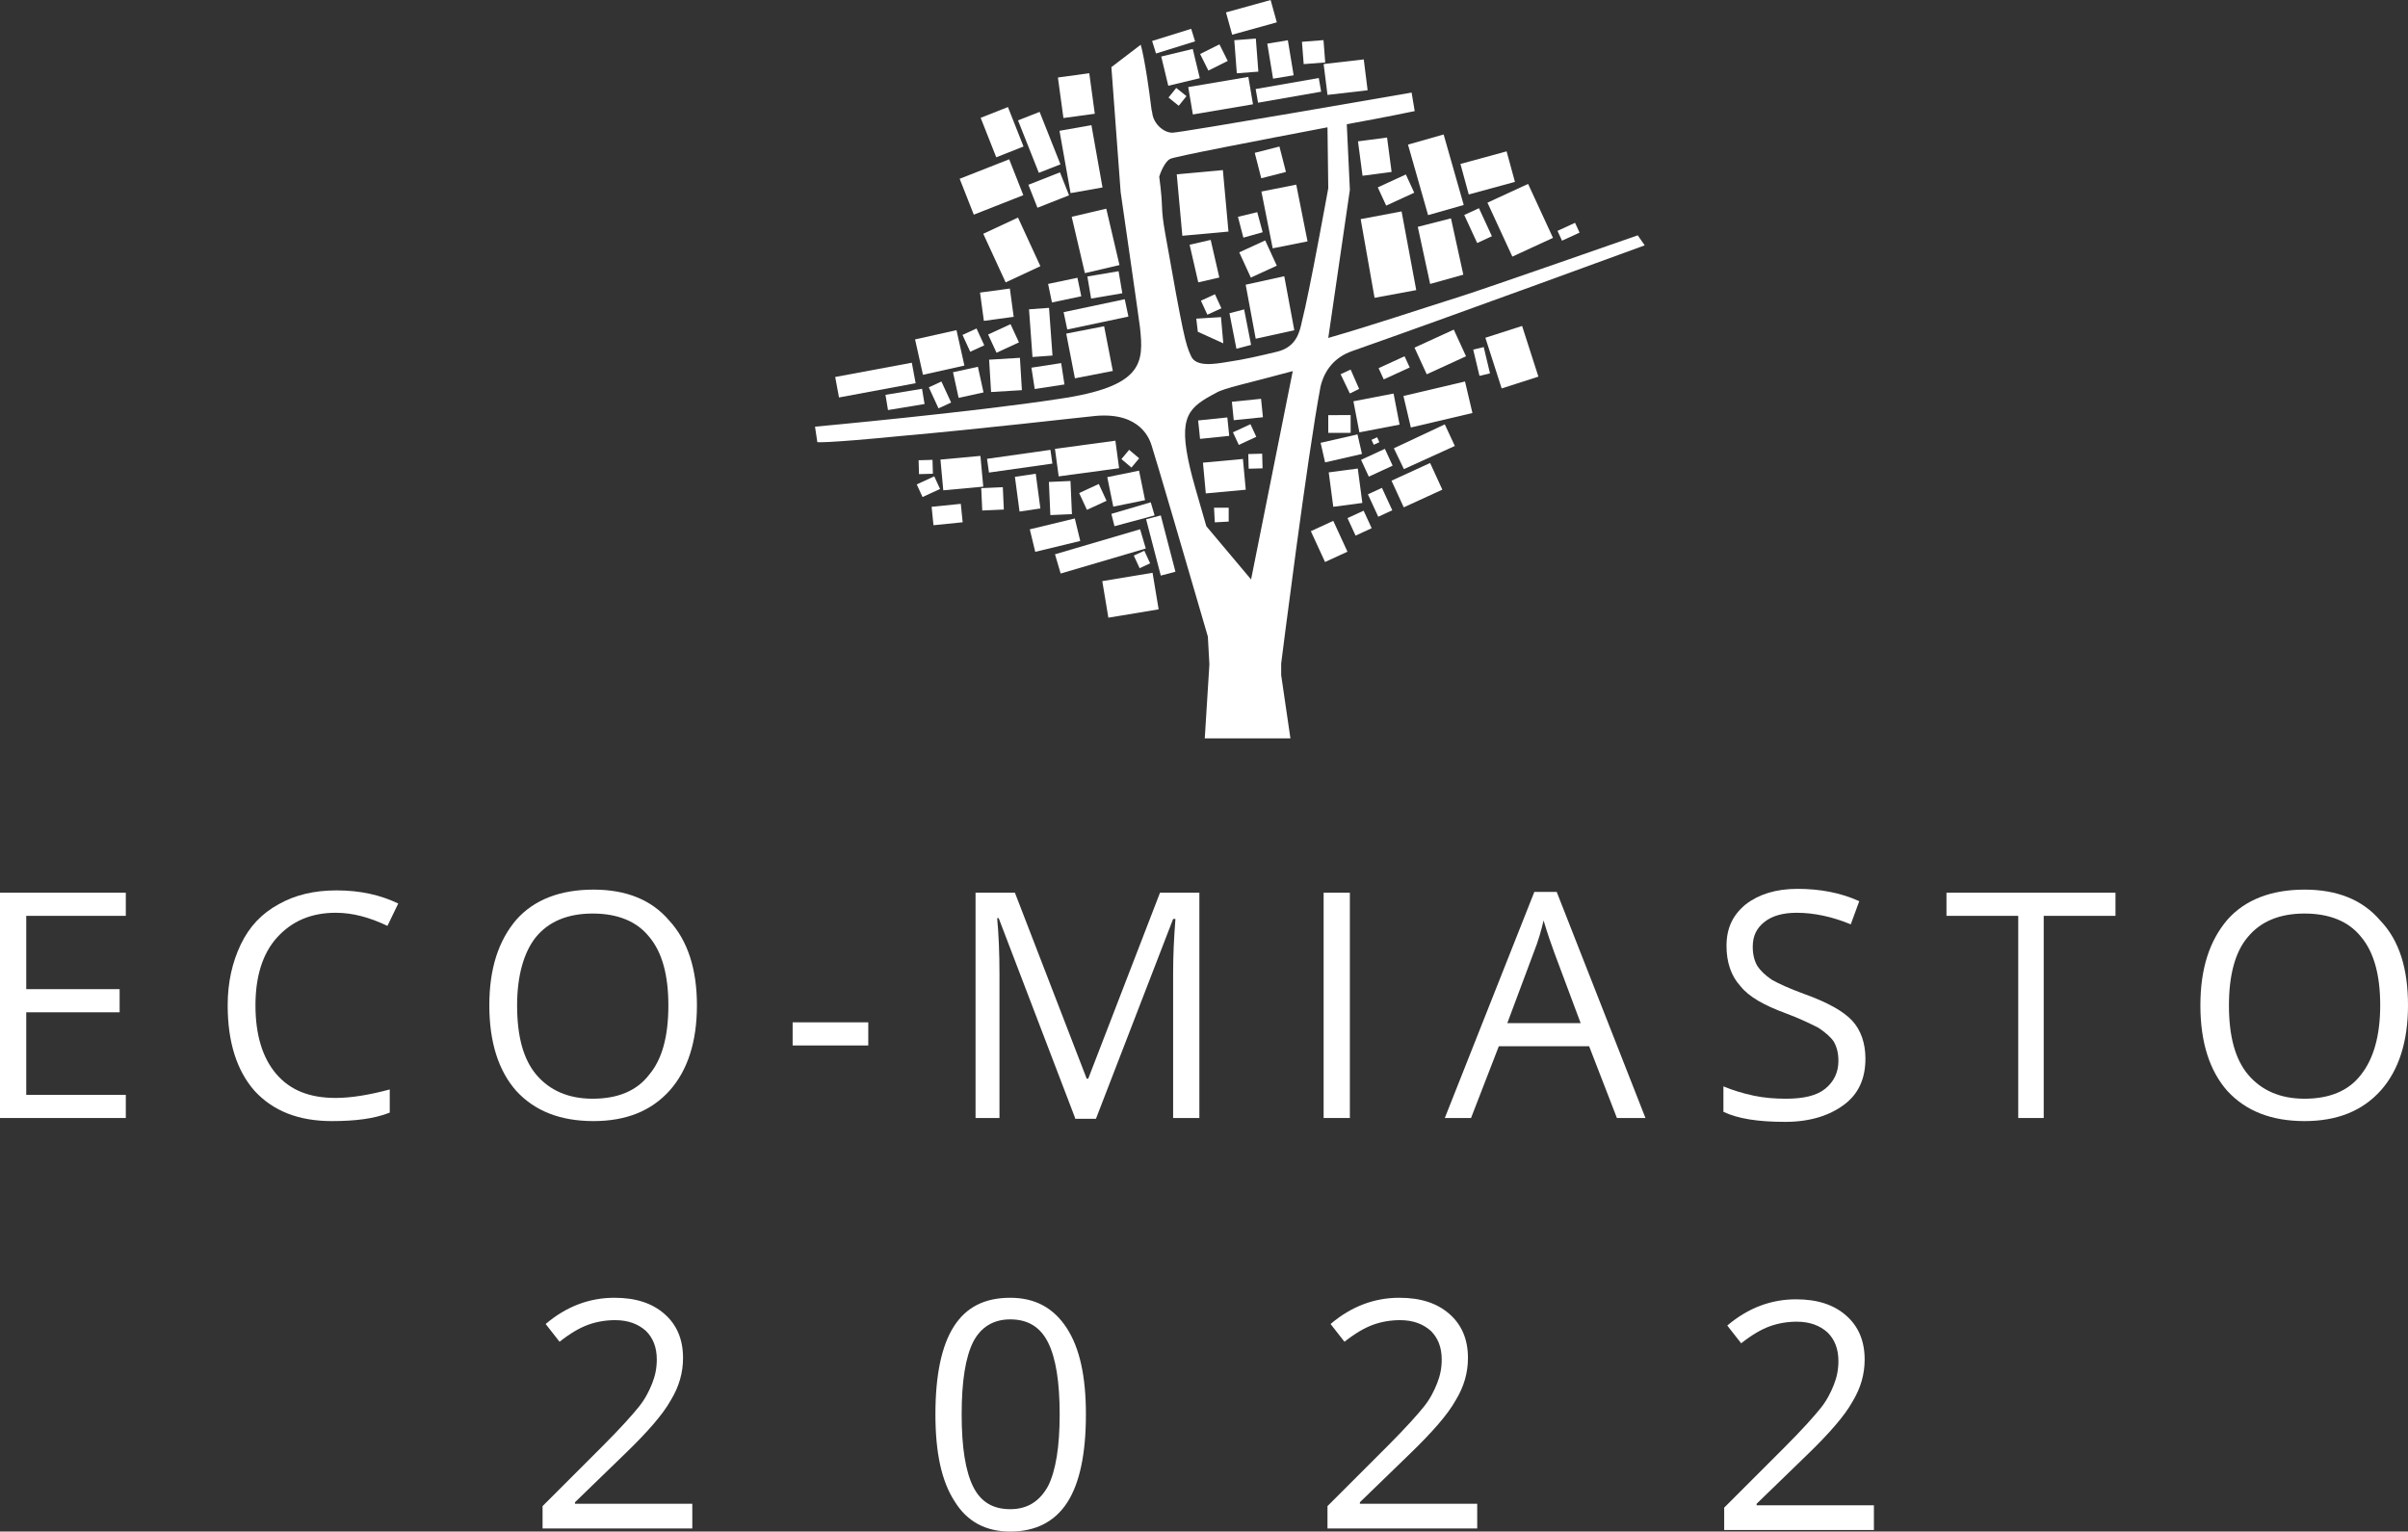 <?xml version="1.0" encoding="utf-8"?>
<!-- Generator: Adobe Illustrator 26.5.0, SVG Export Plug-In . SVG Version: 6.00 Build 0)  -->
<svg version="1.1" id="Layer_1" xmlns="http://www.w3.org/2000/svg" xmlns:xlink="http://www.w3.org/1999/xlink" x="0px" y="0px"
	 width="312px" height="198.5px" viewBox="0 0 312 198.5" style="enable-background:new 0 0 312 198.5;" xml:space="preserve">
<rect x="0" y="0" width="312" height="198.5" fill="#333333" stroke="none"/>
<style type="text/css">
	.st0{fill:#FFFFFF;}
</style>
<g>
	<g>
		<polygon class="st0" points="0,115.7 0,144.9 16.3,144.9 16.3,141.9 3.4,141.9 3.4,131.2 15.5,131.2 15.5,128.2 3.4,128.2 
			3.4,118.7 16.3,118.7 16.3,115.7 		"/>
		<g>
			<path class="st0" d="M43.5,118.3c-3.2,0-5.7,1.1-7.6,3.2c-1.9,2.1-2.8,5.1-2.8,8.8c0,3.8,0.9,6.8,2.7,8.9
				c1.8,2.1,4.3,3.1,7.7,3.1c2,0,4.4-0.4,7-1.1v3c-2,0.8-4.5,1.1-7.5,1.1c-4.3,0-7.6-1.3-10-3.9c-2.3-2.6-3.5-6.3-3.5-11.1
				c0-3,0.6-5.6,1.7-7.9c1.1-2.3,2.7-4,4.9-5.2c2.1-1.2,4.6-1.8,7.5-1.8c3.1,0,5.7,0.6,8,1.7l-1.4,2.9
				C47.9,118.9,45.7,118.3,43.5,118.3"/>
			<path class="st0" d="M67,130.3c0,4,0.8,7,2.5,9c1.7,2,4.1,3.1,7.3,3.1c3.2,0,5.7-1,7.3-3.1c1.7-2,2.5-5,2.5-9
				c0-3.9-0.8-6.9-2.5-8.9c-1.6-2-4.1-3-7.3-3c-3.2,0-5.7,1-7.4,3.1C67.9,123.4,67,126.4,67,130.3 M90.3,130.3c0,4.7-1.2,8.4-3.5,11
				c-2.4,2.7-5.7,4-9.9,4c-4.3,0-7.6-1.3-10-3.9c-2.3-2.6-3.5-6.3-3.5-11.1c0-4.8,1.2-8.4,3.5-11.1c2.3-2.6,5.7-3.9,10-3.9
				c4.2,0,7.5,1.3,9.8,4C89.1,121.9,90.3,125.6,90.3,130.3"/>
		</g>
		<rect x="102.7" y="132.5" class="st0" width="9.8" height="3"/>
		<g>
			<path class="st0" d="M139.3,144.9l-9.9-25.9h-0.2c0.2,2.1,0.3,4.5,0.3,7.3v18.6h-3.1v-29.2h5.1l9.3,24.1h0.2l9.3-24.1h5.1v29.2
				h-3.4v-18.8c0-2.2,0.1-4.5,0.3-7H152l-10,25.9H139.3z"/>
		</g>
		<rect x="171.5" y="115.7" class="st0" width="3.4" height="29.2"/>
		<g>
			<path class="st0" d="M204.8,132.6l-3.4-9.1c-0.4-1.1-0.9-2.5-1.4-4.2c-0.3,1.3-0.7,2.7-1.3,4.2l-3.4,9.1H204.8z M209.5,144.9
				l-3.6-9.3h-11.7l-3.6,9.3h-3.4l11.6-29.3h2.9l11.5,29.3H209.5z"/>
			<path class="st0" d="M241.7,137.2c0,2.6-0.9,4.6-2.8,6c-1.9,1.4-4.4,2.2-7.6,2.2c-3.5,0-6.1-0.4-8-1.3v-3.3
				c1.2,0.5,2.5,0.9,3.9,1.2c1.4,0.3,2.8,0.4,4.2,0.4c2.3,0,4-0.4,5.1-1.3c1.1-0.9,1.7-2.1,1.7-3.6c0-1-0.2-1.8-0.6-2.5
				c-0.4-0.6-1.1-1.2-2-1.8c-1-0.5-2.4-1.2-4.3-1.9c-2.7-1-4.7-2.1-5.8-3.5c-1.2-1.3-1.8-3.1-1.8-5.2c0-2.3,0.8-4,2.5-5.4
				c1.7-1.3,3.9-2,6.7-2c2.9,0,5.6,0.5,8,1.6l-1.1,3c-2.4-1-4.8-1.5-7-1.5c-1.8,0-3.2,0.4-4.2,1.2c-1,0.8-1.5,1.8-1.5,3.2
				c0,1,0.2,1.8,0.6,2.5c0.4,0.6,1,1.2,1.9,1.8c0.9,0.5,2.2,1.1,4.1,1.8c3.1,1.1,5.2,2.3,6.3,3.5
				C241.1,133.5,241.7,135.2,241.7,137.2"/>
		</g>
		<polygon class="st0" points="264.8,144.9 261.5,144.9 261.5,118.7 252.2,118.7 252.2,115.7 274.1,115.7 274.1,118.7 264.8,118.7 
					"/>
		<g>
			<path class="st0" d="M288.8,130.3c0,4,0.8,7,2.5,9c1.7,2,4.1,3.1,7.3,3.1c3.2,0,5.7-1,7.3-3.1c1.6-2,2.5-5,2.5-9
				c0-3.9-0.8-6.9-2.5-8.9c-1.6-2-4.1-3-7.3-3c-3.2,0-5.7,1-7.4,3.1C289.6,123.4,288.8,126.4,288.8,130.3 M312,130.3
				c0,4.7-1.2,8.4-3.5,11c-2.4,2.7-5.7,4-9.9,4c-4.3,0-7.6-1.3-10-3.9c-2.3-2.6-3.5-6.3-3.5-11.1c0-4.8,1.2-8.4,3.5-11.1
				c2.3-2.6,5.7-3.9,10-3.9c4.2,0,7.5,1.3,9.8,4C310.9,121.9,312,125.6,312,130.3"/>
		</g>
		<rect x="178.8" y="46.9" transform="matrix(0.909 -0.417 0.417 0.909 -3.464 79.644)" class="st0" width="3.7" height="1.6"/>
		<polygon class="st0" points="173.7,48.5 174.9,51 176.1,50.4 175,47.9 		"/>
		
			<rect x="183.8" y="43.7" transform="matrix(0.909 -0.417 0.417 0.909 -2.023 81.977)" class="st0" width="5.6" height="3.8"/>
		<rect x="189.6" y="20.3" transform="matrix(0.965 -0.263 0.263 0.965 0.923 51.523)" class="st0" width="6.2" height="4.1"/>
		
			<rect x="172.1" y="53.8" transform="matrix(1 -2.543628e-03 2.543628e-03 1 -0.139 0.442)" class="st0" width="2.9" height="2.3"/>
		<rect x="201.9" y="29.4" transform="matrix(0.909 -0.418 0.418 0.909 5.987 87.592)" class="st0" width="2.5" height="1.4"/>
		<rect x="194.1" y="24.8" transform="matrix(0.908 -0.419 0.419 0.908 6.092 85.076)" class="st0" width="5.8" height="7.7"/>
		
			<rect x="191.2" y="45.1" transform="matrix(0.973 -0.232 0.232 0.973 -5.619 45.786)" class="st0" width="1.4" height="3.5"/>
		<rect x="193.4" y="42.9" transform="matrix(0.952 -0.306 0.306 0.952 -4.788 62.114)" class="st0" width="5" height="6.9"/>
		
			<rect x="177.8" y="56.9" transform="matrix(0.909 -0.417 0.417 0.909 -7.645 79.426)" class="st0" width="0.8" height="0.7"/>
		
			<rect x="171.3" y="56.9" transform="matrix(0.975 -0.223 0.223 0.975 -8.596 40.115)" class="st0" width="4.9" height="2.6"/>
		
			<rect x="180.8" y="60.9" transform="matrix(0.909 -0.417 0.417 0.909 -9.445 82.336)" class="st0" width="5.5" height="3.8"/>
		
			<rect x="175.1" y="66.6" transform="matrix(0.908 -0.418 0.418 0.908 -12.237 79.868)" class="st0" width="2.3" height="2.5"/>
		
			<rect x="177.8" y="63.5" transform="matrix(0.908 -0.419 0.419 0.908 -10.811 80.907)" class="st0" width="2" height="3.2"/>
		<polygon class="st0" points="148.5,67.3 150.4,74.6 152.3,74.1 150.4,66.8 		"/>
		<polygon class="st0" points="134.8,65.9 134.2,61.4 131.5,61.8 132.1,66.3 		"/>
		<polygon class="st0" points="127.4,30.3 130.3,36.6 134.8,34.5 131.9,28.2 		"/>
		
			<rect x="162.9" y="19.3" transform="matrix(0.969 -0.248 0.248 0.969 -6.024376e-02 41.507)" class="st0" width="3.3" height="3.4"/>
		<rect x="170.7" y="68" transform="matrix(0.908 -0.418 0.418 0.908 -13.576 78.453)" class="st0" width="3.2" height="4.4"/>
		<rect x="176.7" y="58.8" transform="matrix(0.908 -0.419 0.419 0.908 -8.733 80.244)" class="st0" width="3.4" height="2.4"/>
		
			<rect x="175.7" y="51.4" transform="matrix(0.982 -0.189 0.189 0.982 -6.893 34.74)" class="st0" width="5.3" height="4.1"/>
		<polygon class="st0" points="188.5,57.8 187.2,55 180.6,58.1 181.9,60.8 		"/>
		
			<rect x="182.3" y="50.3" transform="matrix(0.973 -0.229 0.229 0.973 -7.056 44.125)" class="st0" width="8.2" height="4.2"/>
		<polygon class="st0" points="158.5,44.5 158.2,41.1 155,41.3 155.2,43 		"/>
		<polygon class="st0" points="162.1,44.7 161.2,40.1 159.3,40.6 160.2,45.2 		"/>
		<rect x="154.6" y="31.3" transform="matrix(0.975 -0.224 0.224 0.975 -3.61 35.833)" class="st0" width="2.8" height="5"/>
		
			<rect x="152.8" y="22.3" transform="matrix(0.996 -9.076530e-02 9.076530e-02 0.996 -1.744 14.249)" class="st0" width="6" height="8"/>
		<rect x="190.5" y="27.3" transform="matrix(0.908 -0.419 0.419 0.908 5.307 82.895)" class="st0" width="2.1" height="4"/>
		<rect x="183.6" y="17.9" transform="matrix(0.962 -0.274 0.274 0.962 0.904 51.829)" class="st0" width="4.8" height="9.5"/>
		<polygon class="st0" points="189.6,35.6 188,28.3 183.7,29.4 185.3,36.8 		"/>
		<rect x="156" y="38.5" transform="matrix(0.908 -0.418 0.418 0.908 -2.14 69.222)" class="st0" width="2" height="2"/>
		<rect x="178.8" y="23.4" transform="matrix(0.909 -0.418 0.418 0.909 6.207 77.752)" class="st0" width="4" height="2.6"/>
		
			<rect x="136" y="62.4" transform="matrix(0.999 -4.382264e-02 4.382264e-02 0.999 -2.695 6.085)" class="st0" width="2.8" height="4.3"/>
		
			<rect x="164.1" y="24.4" transform="matrix(0.981 -0.195 0.195 0.981 -2.301 32.889)" class="st0" width="4.6" height="7.5"/>
		<polygon class="st0" points="167.7,42.8 166.4,35.8 161.4,36.9 162.7,43.9 		"/>
		<polygon class="st0" points="178.1,38.6 183.5,37.6 181.6,27.4 176.3,28.4 		"/>
		<polygon class="st0" points="163.6,30.1 162.9,27.5 160.4,28.1 161.1,30.8 		"/>
		
			<rect x="161.1" y="31.7" transform="matrix(0.909 -0.417 0.417 0.909 0.908 71.068)" class="st0" width="3.7" height="3.6"/>
		<rect x="172.5" y="61" transform="matrix(0.991 -0.131 0.131 0.991 -6.778 23.37)" class="st0" width="3.8" height="4.5"/>
		<rect x="176.3" y="18" transform="matrix(0.991 -0.131 0.131 0.991 -1.119 23.578)" class="st0" width="3.8" height="4.5"/>
		
			<rect x="125.1" y="21.7" transform="matrix(0.93 -0.366 0.366 0.93 5.760814e-02 48.776)" class="st0" width="6.9" height="5"/>
		<rect x="138.6" y="42.7" transform="matrix(0.982 -0.191 0.191 0.982 -6.112 27.779)" class="st0" width="5" height="5.9"/>
		<rect x="128" y="14.4" transform="matrix(0.93 -0.367 0.367 0.93 2.738 48.854)" class="st0" width="3.8" height="5.5"/>
		<polygon class="st0" points="137.4,21.3 134.7,14.5 131.9,15.6 134.6,22.4 		"/>
		<polygon class="st0" points="135.8,36.8 136.3,39.2 140.1,38.4 139.6,36 		"/>
		<rect x="128" y="58.9" transform="matrix(0.99 -0.14 0.14 0.99 -7.078 19.075)" class="st0" width="8.3" height="1.8"/>
		
			<rect x="137.9" y="16.5" transform="matrix(0.985 -0.175 0.175 0.985 -1.442 24.834)" class="st0" width="4.2" height="8.2"/>
		
			<rect x="141.1" y="35.4" transform="matrix(0.986 -0.167 0.167 0.986 -4.147 24.494)" class="st0" width="4.1" height="2.9"/>
		<rect x="138" y="39.6" transform="matrix(0.978 -0.207 0.207 0.978 -5.352 30.295)" class="st0" width="8.1" height="2.3"/>
		<rect x="159.1" y="0.7" transform="matrix(0.964 -0.267 0.267 0.964 5.29 43.41)" class="st0" width="6" height="3"/>
		
			<rect x="160.1" y="5.1" transform="matrix(0.997 -7.595556e-02 7.595556e-02 0.997 -8.204567e-02 12.287)" class="st0" width="2.8" height="4.3"/>
		
			<rect x="155.9" y="6.3" transform="matrix(0.895 -0.446 0.446 0.895 13.157 70.892)" class="st0" width="2.8" height="2.4"/>
		
			<rect x="168.8" y="5.3" transform="matrix(0.997 -7.750635e-02 7.750635e-02 0.997 -1.329760e-02 13.217)" class="st0" width="2.8" height="2.9"/>
		<polygon class="st0" points="177.2,11.7 176.7,7.7 171.5,8.3 172,12.3 		"/>
		<rect x="150.9" y="6.8" transform="matrix(0.972 -0.234 0.234 0.972 2.194 36.026)" class="st0" width="4.2" height="3.9"/>
		<rect x="164.5" y="5.4" transform="matrix(0.987 -0.163 0.163 0.987 0.959 27.141)" class="st0" width="2.7" height="4.6"/>
		
			<rect x="137.4" y="9.8" transform="matrix(0.991 -0.135 0.135 0.991 -0.415 18.881)" class="st0" width="4.1" height="5.3"/>
		<rect x="149.4" y="4.5" transform="matrix(0.955 -0.297 0.297 0.955 5.265 45.383)" class="st0" width="5.3" height="1.7"/>
		<rect x="162.8" y="10.8" transform="matrix(0.985 -0.172 0.172 0.985 0.479 28.902)" class="st0" width="8.3" height="1.8"/>
		
			<rect x="151.8" y="11.7" transform="matrix(0.626 -0.78 0.78 0.626 47.249 123.724)" class="st0" width="1.6" height="1.7"/>
		<rect x="154.2" y="10.6" transform="matrix(0.986 -0.167 0.167 0.986 0.146 26.586)" class="st0" width="7.9" height="3.6"/>
		
			<rect x="139.6" y="27.5" transform="matrix(0.974 -0.228 0.228 0.974 -3.383 33.14)" class="st0" width="4.6" height="7.5"/>
		<rect x="133.7" y="67.9" transform="matrix(0.972 -0.235 0.235 0.972 -12.483 34.026)" class="st0" width="6" height="3"/>
		<rect x="147.2" y="71.6" transform="matrix(0.908 -0.419 0.419 0.908 -16.753 68.671)" class="st0" width="1.5" height="1.8"/>
		
			<rect x="136.9" y="70.1" transform="matrix(0.959 -0.282 0.282 0.959 -14.362 43.219)" class="st0" width="11.5" height="2.6"/>
		
			<rect x="127.2" y="63.2" transform="matrix(0.999 -4.508305e-02 4.508305e-02 0.999 -2.785 5.866)" class="st0" width="2.8" height="2.9"/>
		
			<rect x="119.1" y="62.2" transform="matrix(0.908 -0.418 0.418 0.908 -15.363 56.089)" class="st0" width="2.5" height="1.8"/>
		
			<rect x="160.1" y="55.4" transform="matrix(0.907 -0.42 0.42 0.907 -8.728 73.024)" class="st0" width="2.5" height="1.8"/>
		
			<rect x="119" y="59.6" transform="matrix(1 -2.888153e-02 2.888153e-02 1 -1.698 3.488)" class="st0" width="1.8" height="1.8"/>
		<polygon class="st0" points="159.2,67.6 159.2,65.8 157.3,65.8 157.4,67.7 		"/>
		
			<rect x="161.7" y="58.8" transform="matrix(1 -2.742920e-02 2.742920e-02 1 -1.577 4.484)" class="st0" width="1.8" height="1.9"/>
		<polygon class="st0" points="149.1,65.1 144,66.6 144.4,68.2 149.6,66.8 		"/>
		
			<rect x="122" y="59.3" transform="matrix(0.996 -9.163144e-02 9.163144e-02 0.996 -5.093 11.68)" class="st0" width="5.2" height="4"/>
		
			<rect x="156" y="59.7" transform="matrix(0.996 -9.196436e-02 9.196436e-02 0.996 -5.002 14.85)" class="st0" width="5.2" height="4"/>
		
			<rect x="143.1" y="74.7" transform="matrix(0.987 -0.164 0.164 0.987 -10.669 25.058)" class="st0" width="6.6" height="4.8"/>
		
			<rect x="143.8" y="61.3" transform="matrix(0.98 -0.2 0.2 0.98 -9.717 30.527)" class="st0" width="4.2" height="3.9"/>
		<rect x="133.7" y="23" transform="matrix(0.93 -0.367 0.367 0.93 0.465 51.628)" class="st0" width="4.4" height="3.2"/>
		<polygon class="st0" points="146.6,60.6 147.6,59.4 146.3,58.3 145.3,59.5 		"/>
		<rect x="140.2" y="63.2" transform="matrix(0.908 -0.419 0.419 0.908 -13.957 65.258)" class="st0" width="2.8" height="2.4"/>
		<rect x="136.9" y="57.6" transform="matrix(0.991 -0.134 0.134 0.991 -6.697 19.438)" class="st0" width="7.9" height="3.6"/>
		
			<rect x="128.3" y="46.5" transform="matrix(0.998 -6.070805e-02 6.070805e-02 0.998 -2.709 8)" class="st0" width="4" height="4.2"/>
		
			<rect x="133.9" y="47.3" transform="matrix(0.988 -0.152 0.152 0.988 -5.842 21.274)" class="st0" width="3.9" height="2.8"/>
		
			<rect x="128.4" y="42.5" transform="matrix(0.908 -0.419 0.419 0.908 -6.366 58.565)" class="st0" width="3.2" height="2.6"/>
		<rect x="127.2" y="37.7" transform="matrix(0.991 -0.134 0.134 0.991 -4.126 17.604)" class="st0" width="3.9" height="3.7"/>
		
			<rect x="133.6" y="40" transform="matrix(0.997 -7.252168e-02 7.252168e-02 0.997 -2.772 9.897)" class="st0" width="2.6" height="6.2"/>
		
			<rect x="108.4" y="47.9" transform="matrix(0.983 -0.183 0.183 0.983 -7.108 21.611)" class="st0" width="10.1" height="2.7"/>
		<rect x="125.1" y="42.8" transform="matrix(0.909 -0.417 0.417 0.909 -6.853 56.669)" class="st0" width="2" height="2.4"/>
		<rect x="114.8" y="50.8" transform="matrix(0.987 -0.163 0.163 0.987 -6.858 19.745)" class="st0" width="4.8" height="2"/>
		
			<rect x="120.8" y="65.5" transform="matrix(0.995 -0.101 0.101 0.995 -6.104 12.713)" class="st0" width="3.8" height="2.4"/>
		
			<rect x="159.7" y="51.9" transform="matrix(0.995 -0.101 0.101 0.995 -4.531 16.561)" class="st0" width="3.8" height="2.4"/>
		
			<rect x="155.3" y="54.3" transform="matrix(0.995 -0.103 0.103 0.995 -4.875 16.461)" class="st0" width="3.8" height="2.4"/>
		<rect x="119" y="43.3" transform="matrix(0.976 -0.218 0.218 0.976 -7.02 27.671)" class="st0" width="5.5" height="4.7"/>
		<rect x="120.9" y="49.7" transform="matrix(0.908 -0.419 0.419 0.908 -10.258 55.731)" class="st0" width="1.8" height="3"/>
		
			<rect x="123.8" y="47.8" transform="matrix(0.977 -0.214 0.214 0.977 -7.702 28.037)" class="st0" width="3.3" height="3.4"/>
		<g>
			<path class="st0" d="M162.1,75.1l-5.8-6.9c-1.3-4.5-1.8-6.2-2.1-7.5c-1.6-6.8-0.2-7.9,3.4-9.8c1-0.6,4-1.2,9.9-2.8L162.1,75.1z
				 M165.4,45.6c-2.1,0.5-4.2,1-6.3,1.3c-1.8,0.3-4.2,0.7-4.8-0.8c-0.7-1.5-1-2.7-3.3-15.7c-0.7-3.9-0.2-3-0.8-7.5
				c0.2-0.7,0.8-2,1.4-2.3c0.5-0.3,11.5-2.4,20.4-4.1l0.1,7.9c0,0-2.5,13.8-3.4,17.2C168.4,43,168,45,165.4,45.6 M175.2,45.5
				c11.7-4.1,37.9-13.7,37.9-13.7l-0.9-1.3c0,0-20,7-22.9,7.9c-5.4,1.7-11.3,3.7-17.2,5.4l2.8-19.2l-0.4-8.5c5-0.9,8.8-1.7,8.8-1.7
				l-0.4-2.4c0,0-29.9,5.2-31,5.2c-1.1,0-2.4-1.1-2.6-2.5c0-0.2-0.1-0.4-0.1-0.5c-0.8-6.5-1.4-8.4-1.4-8.4L144,8.7l1.2,16.2
				c0,0,2.3,15.9,2.5,17.5c0.5,4.6,0.5,7.7-10.5,9.3c-11,1.7-31.6,3.6-31.6,3.6l0.3,2c0,0,0.7,0.2,10.9-0.8
				c10.2-0.9,23.1-2.4,25.2-2.6c5.9-0.5,7,3.2,7.2,3.8c0.2,0.5,5.1,17.2,7.3,24.8l0.2,3.6l-0.6,9.6h11.1l-1.2-8.2v-1.5
				c0,0,3.4-27,5.1-35.9C171.6,48,172.9,46.3,175.2,45.5"/>
		</g>
	</g>
	<g>
		<path class="st0" d="M89.6,198.1H70.3v-2.9l7.8-7.8c2.4-2.4,3.9-4.1,4.7-5.1s1.3-2,1.7-3c0.4-1,0.6-2,0.6-3.1
			c0-1.6-0.5-2.8-1.4-3.7c-1-0.9-2.3-1.4-4-1.4c-1.2,0-2.4,0.2-3.5,0.6c-1.1,0.4-2.3,1.1-3.7,2.2l-1.8-2.3c2.7-2.3,5.7-3.4,8.9-3.4
			c2.8,0,4.9,0.7,6.5,2.1c1.6,1.4,2.4,3.3,2.4,5.7c0,1.9-0.5,3.7-1.6,5.5c-1,1.8-3,4.1-5.9,6.9l-6.5,6.3v0.2h15.2V198.1z"/>
		<path class="st0" d="M140.7,183.3c0,5.1-0.8,8.9-2.4,11.4c-1.6,2.5-4.1,3.8-7.4,3.8c-3.2,0-5.6-1.3-7.2-3.9
			c-1.7-2.6-2.5-6.3-2.5-11.3c0-5.1,0.8-8.9,2.4-11.4c1.6-2.5,4-3.7,7.3-3.7c3.2,0,5.6,1.3,7.3,3.9S140.7,178.4,140.7,183.3z
			 M124.6,183.3c0,4.3,0.5,7.4,1.5,9.4c1,2,2.6,2.9,4.8,2.9c2.2,0,3.8-1,4.9-3c1-2,1.5-5.1,1.5-9.3c0-4.2-0.5-7.3-1.5-9.3
			c-1-2-2.6-3-4.9-3c-2.2,0-3.8,1-4.8,2.9C125.1,175.9,124.6,179,124.6,183.3z"/>
		<path class="st0" d="M191.4,198.1H172v-2.9l7.8-7.8c2.4-2.4,3.9-4.1,4.7-5.1c0.8-1,1.3-2,1.7-3c0.4-1,0.6-2,0.6-3.1
			c0-1.6-0.5-2.8-1.4-3.7c-1-0.9-2.3-1.4-4-1.4c-1.2,0-2.4,0.2-3.5,0.6c-1.1,0.4-2.3,1.1-3.7,2.2l-1.8-2.3c2.7-2.3,5.7-3.4,8.9-3.4
			c2.8,0,4.9,0.7,6.5,2.1c1.6,1.4,2.4,3.3,2.4,5.7c0,1.9-0.5,3.7-1.6,5.5c-1,1.8-3,4.1-5.9,6.9l-6.5,6.3v0.2h15.2V198.1z"/>
	</g>
</g>
<path class="st0" d="M242.8,198.3h-19.4v-2.9l7.8-7.8c2.4-2.4,3.9-4.1,4.7-5.1c0.8-1,1.3-2,1.7-3c0.4-1,0.6-2,0.6-3.1
	c0-1.6-0.5-2.8-1.4-3.7c-1-0.9-2.3-1.4-4-1.4c-1.2,0-2.4,0.2-3.5,0.6c-1.1,0.4-2.3,1.1-3.7,2.2l-1.8-2.3c2.7-2.3,5.7-3.4,8.9-3.4
	c2.8,0,4.9,0.7,6.5,2.1c1.6,1.4,2.4,3.3,2.4,5.7c0,1.9-0.5,3.7-1.6,5.5c-1,1.8-3,4.1-5.9,6.9l-6.5,6.3v0.2h15.2V198.3z"/>
</svg>
